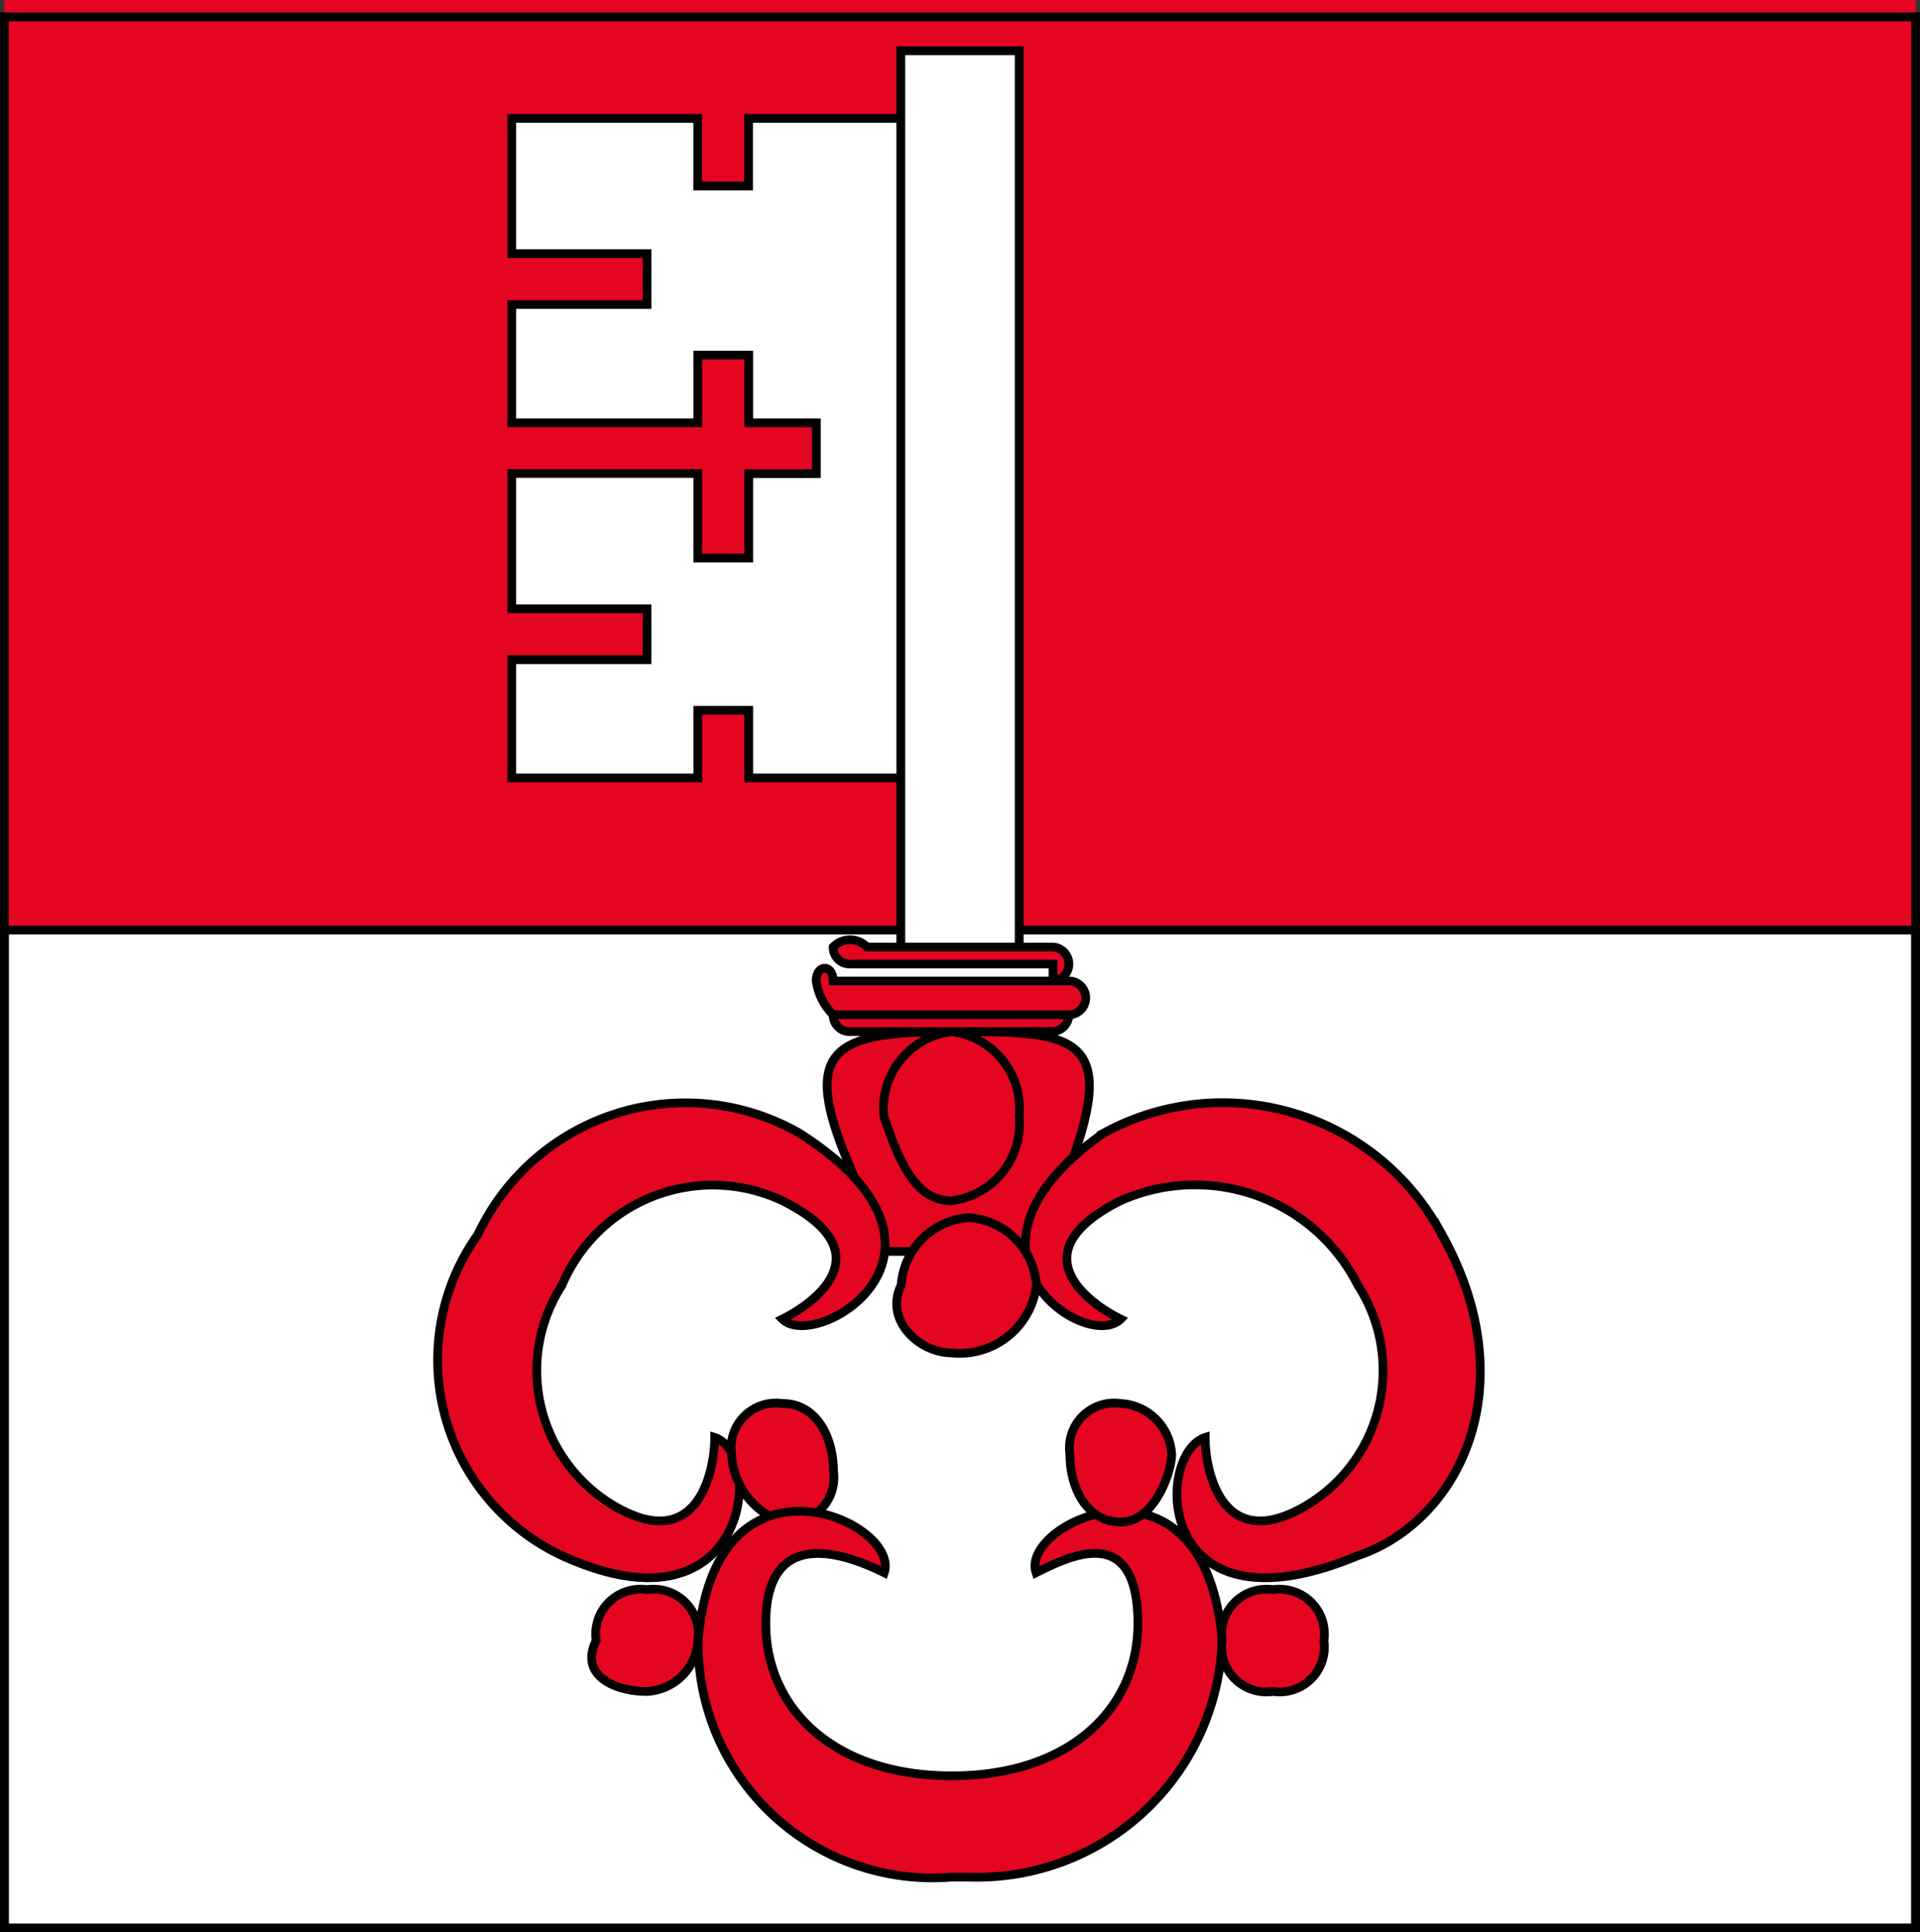 <svg xmlns="http://www.w3.org/2000/svg" viewBox="0 0 26.4 26.572">
  <rect x="0" y="0" width="26.4" height="26.572" fill="#333333" stroke="none"/>
  <defs>
    <style>
      .cls-1, .cls-5 {
        fill: #fff;
      }

      .cls-1, .cls-3, .cls-6 {
        stroke: #000;
        stroke-miterlimit: 11.474;
        stroke-width: 0.12px;
      }

      .cls-2, .cls-4, .cls-6 {
        fill: #e40520;
      }

      .cls-3 {
        fill: none;
      }

      .cls-4, .cls-5, .cls-6 {
        fill-rule: evenodd;
      }
    </style>
  </defs>
  <g id="Gruppe_233" data-name="Gruppe 233" transform="translate(-0.04)">
    <rect id="Rechteck_49" data-name="Rechteck 49" class="cls-1" width="26.28" height="26.28" transform="translate(0.1 0.233)"/>
    <rect id="Rechteck_50" data-name="Rechteck 50" class="cls-2" width="26.28" height="12.791" transform="translate(0.1)"/>
    <line id="Linie_9" data-name="Linie 9" class="cls-3" x2="26.28" transform="translate(0.1 12.791)"/>
    <g id="Gruppe_84" data-name="Gruppe 84" transform="translate(6.085 0.698)">
      <path id="Pfad_323" data-name="Pfad 323" class="cls-4" d="M6.674,6.1C8.3,6.1,9,6.1,8.3,7.96L8.07,9.123H5.744L5.279,7.96c-.7-1.628-.233-1.86,1.4-1.86" transform="translate(0.364 7.389)"/>
      <path id="Pfad_324" data-name="Pfad 324" class="cls-3" d="M6.674,6.1C8.3,6.1,9,6.1,8.3,7.96L8.07,9.123H5.744L5.279,7.96c-.7-1.628-.233-1.86,1.4-1.86" transform="translate(0.364 7.389)"/>
      <path id="Pfad_325" data-name="Pfad 325" class="cls-5" d="M8.681.7H6.356v.93h-.7V.7H3.1V2.56H4.96v.7H3.1V4.886H5.658v-.93h.7v.93h.93v.7h-.93V6.747h-.7V5.584H3.1v1.86H4.96v.7H3.1V9.77H5.658V8.84h.7v.93H8.681" transform="translate(-2.108 0.23)"/>
      <path id="Pfad_326" data-name="Pfad 326" class="cls-3" d="M8.681.7H6.356v.93h-.7V.7H3.1V2.56H4.96v.7H3.1V4.886H5.658v-.93h.7v.93h.93v.7h-.93V6.747h-.7V5.584H3.1v1.86H4.96v.7H3.1V9.77H5.658V8.84h.7v.93H8.681" transform="translate(-2.108 0.23)"/>
      <rect id="Rechteck_51" data-name="Rechteck 51" class="cls-1" width="1.628" height="12.558" transform="translate(6.341)"/>
      <path id="Pfad_327" data-name="Pfad 327" class="cls-6" d="M3.2,8.333h0a2.97,2.97,0,0,0,1.163,4.419c2.558,1.163,2.791-1.4,2.093-1.628,0,.465-.233,1.628-1.4.93a2.16,2.16,0,0,1-.7-3.023A2.248,2.248,0,0,1,7.386,7.868c1.4.7.465,1.4,0,1.628.465.465,2.791-.93.233-2.558A3.154,3.154,0,0,0,3.2,8.333Z" transform="translate(-2.674 7.946)"/>
      <path id="Pfad_328" data-name="Pfad 328" class="cls-6" d="M5.1,9.928a.617.617,0,0,0,.7-.7c0-.465-.233-.93-.7-.93a.617.617,0,0,0-.7.7,1.038,1.038,0,0,0,.7.93Z" transform="translate(-0.385 10.305)"/>
      <path id="Pfad_329" data-name="Pfad 329" class="cls-6" d="M4.333,10.8a.743.743,0,0,0,.7-.7.617.617,0,0,0-.7-.7.617.617,0,0,0-.7.7c-.233.465.233.7.7.7Z" transform="translate(-1.481 11.763)"/>
      <path id="Pfad_330" data-name="Pfad 330" class="cls-6" d="M7.921,13.967h0a3.372,3.372,0,0,0,3.488-3.256c-.233-2.791-2.791-1.628-2.558-.93.465-.233,1.4-.7,1.4.7,0,1.163-.93,2.093-2.558,2.093h0c-1.628,0-2.558-.93-2.558-2.093,0-1.4,1.163-.93,1.628-.7.233-.7-2.326-1.86-2.558.93a3.224,3.224,0,0,0,3.488,3.256h.233Z" transform="translate(-0.65 11.149)"/>
      <path id="Pfad_331" data-name="Pfad 331" class="cls-6" d="M11.865,8.333h0c1.163,2.093.233,3.954-1.163,4.419-2.791,1.163-2.791-1.4-2.093-1.628,0,.465.233,1.628,1.4.93a2.16,2.16,0,0,0,.7-3.023A2.508,2.508,0,0,0,7.447,7.868c-1.4.7-.465,1.4,0,1.628-.465.465-2.558-.93-.233-2.558a3.41,3.41,0,0,1,4.651,1.4Z" transform="translate(1.917 7.946)"/>
      <path id="Pfad_332" data-name="Pfad 332" class="cls-6" d="M7.1,9.928c-.465,0-.7-.465-.7-.93a.617.617,0,0,1,.7-.7.743.743,0,0,1,.7.7c0,.233-.233.93-.7.93Z" transform="translate(2.266 10.305)"/>
      <path id="Pfad_333" data-name="Pfad 333" class="cls-6" d="M8,10.8a.617.617,0,0,1-.7-.7A.617.617,0,0,1,8,9.4a.617.617,0,0,1,.7.7.617.617,0,0,1-.7.7Z" transform="translate(3.459 11.763)"/>
      <path id="Pfad_334" data-name="Pfad 334" class="cls-6" d="M6.133,9.06A1.064,1.064,0,0,0,7.3,8.13a1,1,0,0,0-.93-.93,1,1,0,0,0-.93.93c-.233.465.233.93.7.93Z" transform="translate(0.906 8.847)"/>
      <path id="Pfad_335" data-name="Pfad 335" class="cls-6" d="M6.23,8.426a1.064,1.064,0,0,0,.93-1.163A1.064,1.064,0,0,0,6.23,6.1,1.064,1.064,0,0,0,5.3,7.263c.233.7.465,1.163.93,1.163Z" transform="translate(0.808 7.389)"/>
      <path id="Pfad_336" data-name="Pfad 336" class="cls-6" d="M8.023,6.124a.233.233,0,0,0,0-.465H5.465a.322.322,0,0,0-.465,0,.228.228,0,0,0,.233.233H8.023Z" transform="translate(0.411 6.667)"/>
      <path id="Pfad_337" data-name="Pfad 337" class="cls-6" d="M8.023,6.365a.233.233,0,0,0,0-.465H5.465C5.233,5.9,5,5.9,5,6.133a.228.228,0,0,0,.233.233Z" transform="translate(0.411 7.123)"/>
      <path id="Pfad_338" data-name="Pfad 338" class="cls-6" d="M8.388,6.365a.233.233,0,0,0,0-.465H5.133c0-.233-.233-.233-.233,0a.812.812,0,0,0,.233.465Z" transform="translate(0.278 6.892)"/>
    </g>
    <rect id="Rechteck_52" data-name="Rechteck 52" class="cls-3" width="26.28" height="26.28" transform="translate(0.1 0.233)"/>
  </g>
</svg>
